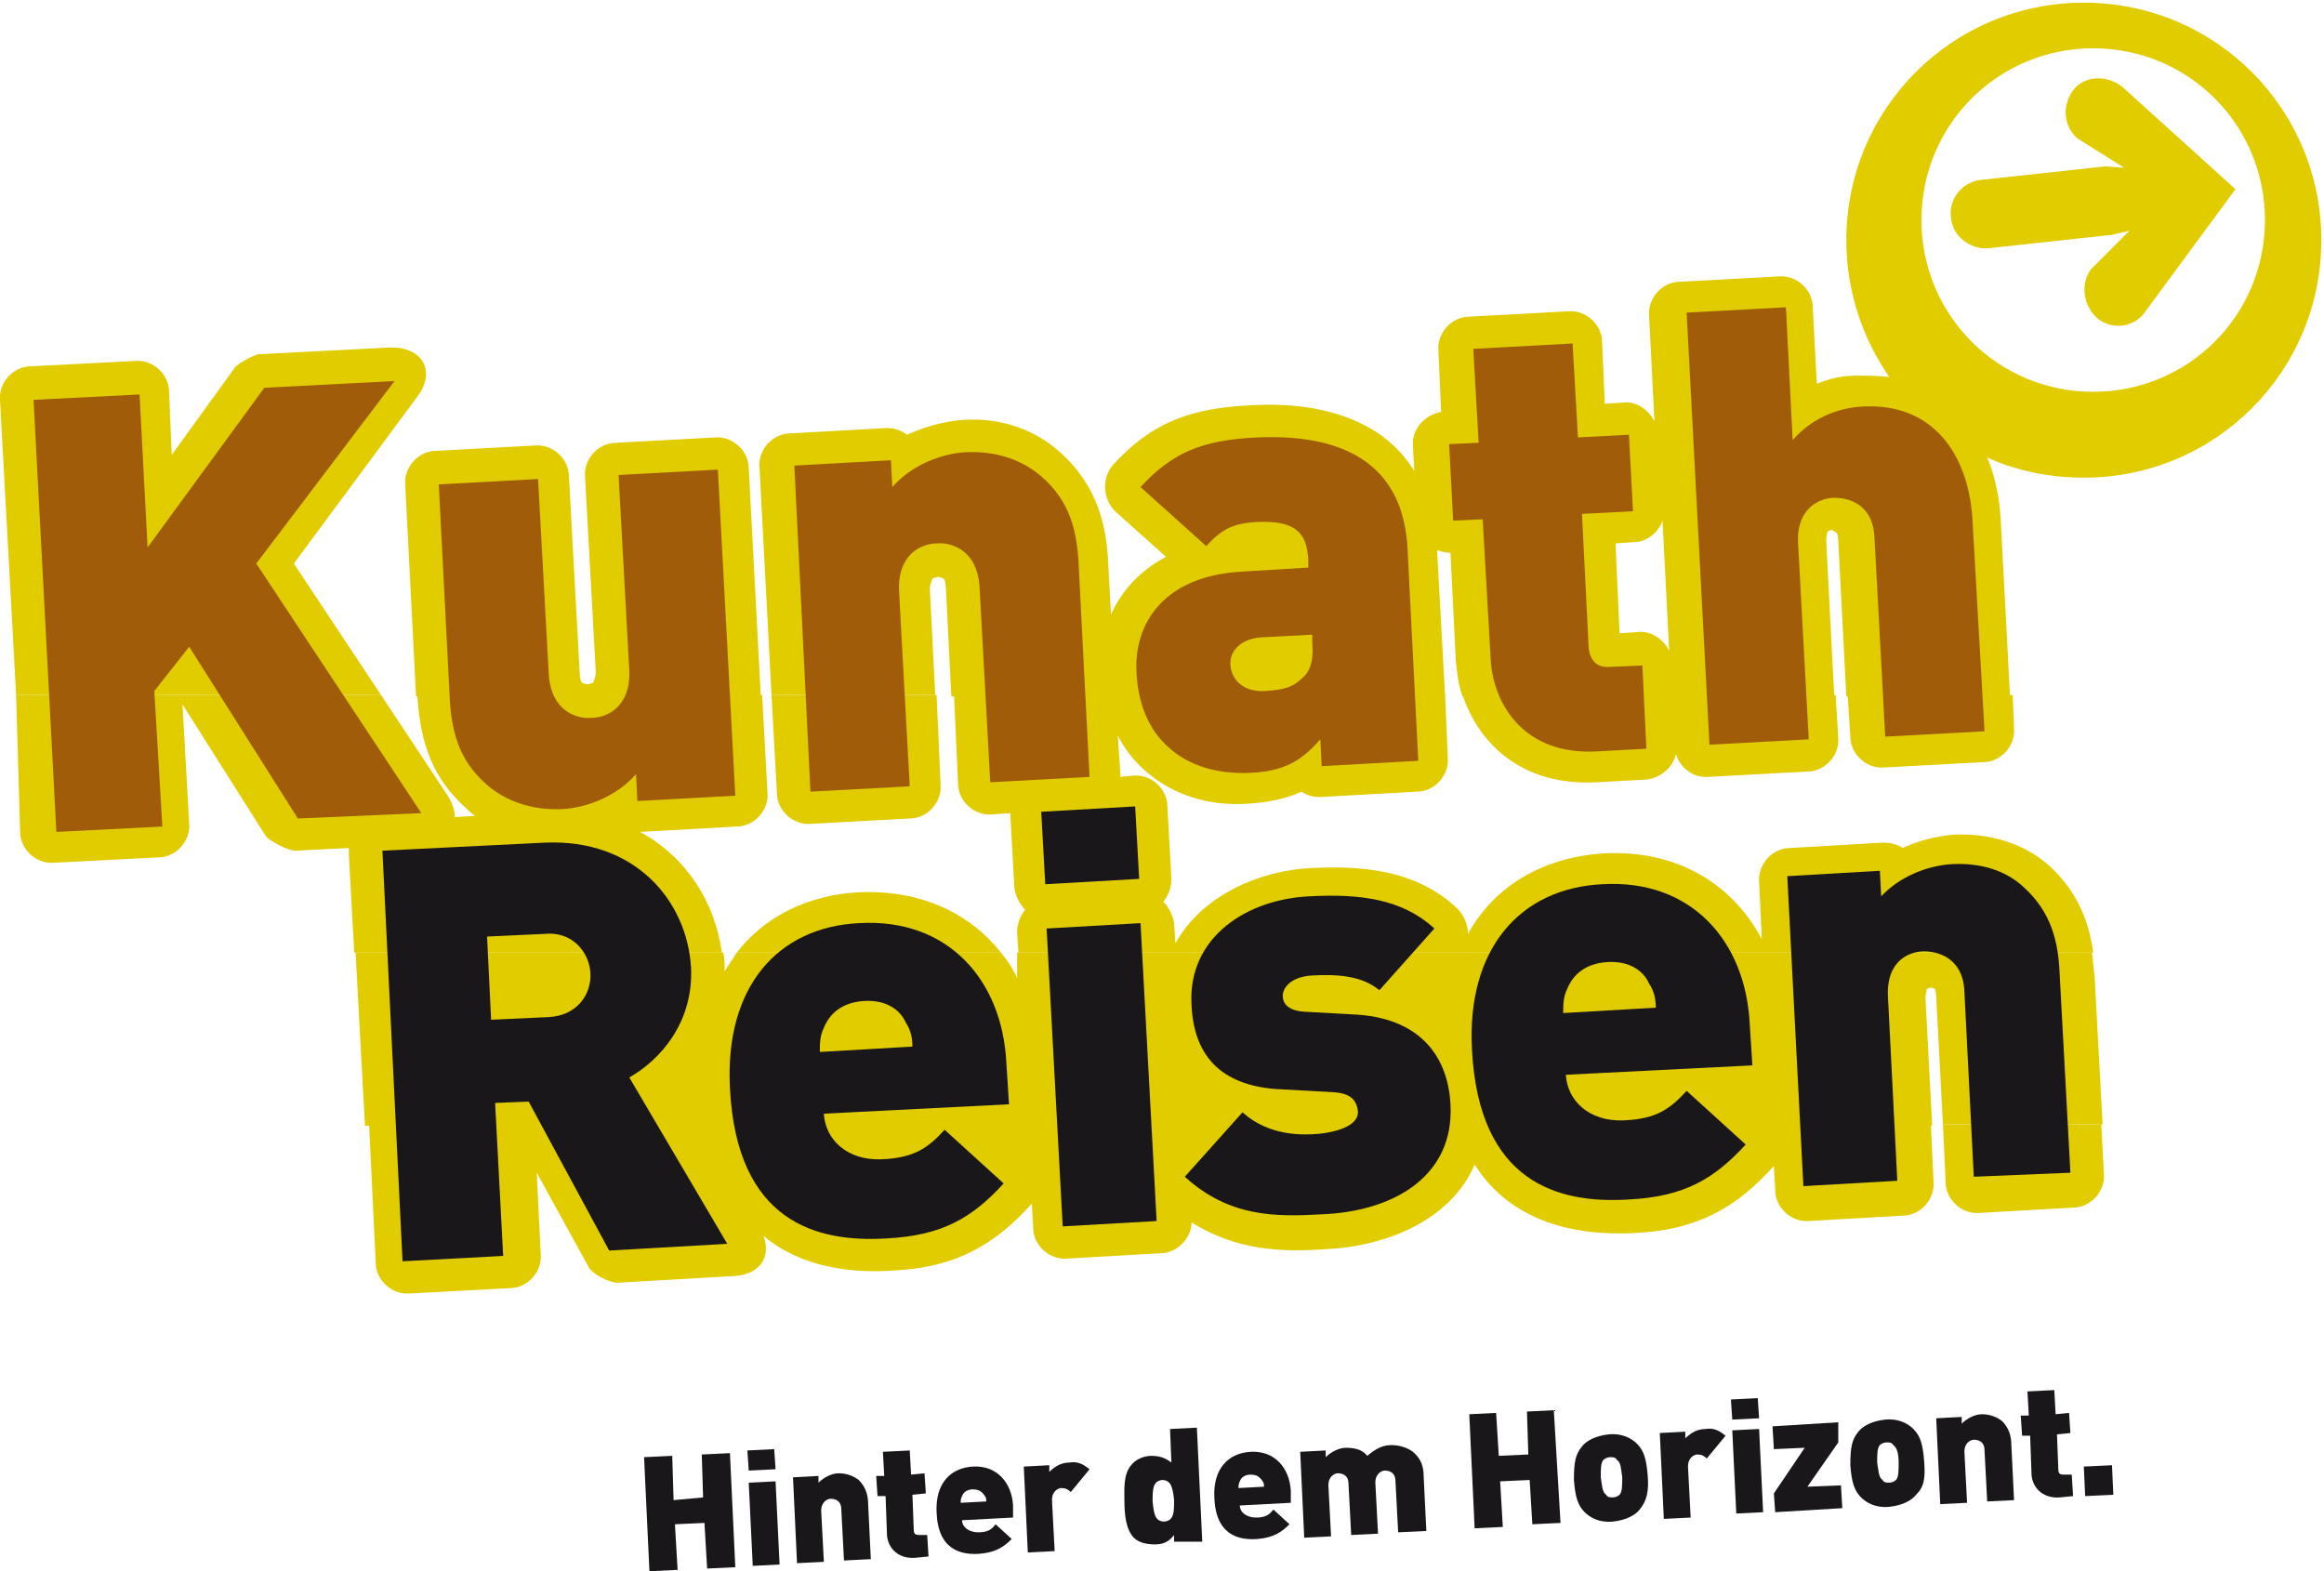 <?xml version="1.0" encoding="utf-8"?>
<!-- Generator: Adobe Illustrator 25.2.0, SVG Export Plug-In . SVG Version: 6.00 Build 0)  -->
<!DOCTYPE svg PUBLIC "-//W3C//DTD SVG 1.1//EN" "http://www.w3.org/Graphics/SVG/1.1/DTD/svg11.dtd">
<svg version="1.1" id="Ebene_1" xmlns:x="http://ns.adobe.com/Extensibility/1.0/" xmlns:i="http://ns.adobe.com/AdobeIllustrator/10.0/" xmlns:graph="http://ns.adobe.com/Graphs/1.0/"
	 xmlns="http://www.w3.org/2000/svg" xmlns:xlink="http://www.w3.org/1999/xlink" x="0px" y="0px" viewBox="0 0 173.2 117.1"
	 style="enable-background:new 0 0 173.2 117.1;" xml:space="preserve">
<style type="text/css">
	.st0{fill:#E1CC00;}
	.st1{fill-rule:evenodd;clip-rule:evenodd;fill:#E1CC00;}
	.st2{fill-rule:evenodd;clip-rule:evenodd;fill:#1A171B;}
	.st3{fill:#1A171B;}
	.st4{fill:#A05C08;}
	.st5{fill-rule:evenodd;clip-rule:evenodd;fill:#A05C08;}
</style>
<g>
	<path class="st0" d="M130,82l1.9,1.7l0-2.1c-0.3,0.2-0.7,0.3-1,0.3 M107.5,75.7c0.1-1.6,0.5-3,1-4.3l-2.8,3.1
		C106.4,74.8,107,75.2,107.5,75.7z M88.3,84.4l1.8-2c-0.8-0.5-1.5-1.1-2-1.9L88.3,84.4z M76.6,86.7l-0.1-2.2c-0.3,0.2-0.7,0.3-1,0.3
		l-0.9,0l1.9,1.7L76.6,86.7z M52.6,85.2c-0.3-1.1-0.4-2.4-0.5-3.8c0-0.8,0-1.6,0-2.4c-0.6,0.8-1.2,1.5-1.9,2.1L52.6,85.2z
		 M40.7,72.1l-1.9,0.1l0.1,1.4l1.9-0.1c0.7,0,0.8-0.4,0.8-0.7C41.6,72.4,41.4,72,40.7,72.1z"/>
	<path class="st1" d="M156.6,83.8l0.2,3.7c0.1,1.3-1,2.5-2.3,2.5l-7,0.4c-1.3,0.1-2.5-1-2.5-2.3l-0.2-4.3 M143.9,83.8l0.2,4.3
		c0.1,1.3-1,2.5-2.3,2.5l-7,0.4c-1.3,0.1-2.5-1-2.5-2.3l-0.1-1.8c-2.7,3-5.6,4.8-10.5,5c-4.1,0.2-9-0.7-11.8-5.1
		c-1.8,4.2-6.7,6.1-11.1,6.3c-3,0.2-6.5,0.2-10-2c0,1.2-1.1,2.3-2.3,2.3l-7,0.4c-1.3,0.1-2.5-1-2.5-2.3l-0.1-1.8
		c-2.7,3-5.6,4.8-10.5,5c-3.1,0.2-6.8-0.3-9.5-2.6c0.6,1.6-0.3,2.9-2.2,3l-8.7,0.5c-0.6,0-2-0.7-2.2-1.3l-3.8-6.9l0.3,6.1
		c0.1,1.3-1,2.5-2.3,2.5l-7.5,0.4c-1.3,0.1-2.5-1-2.5-2.3l-0.5-10.5H143.9z"/>
	<path class="st1" d="M53.9,71c0.1,0.4,0.1,0.7,0.1,1.1l0,0.3c0.3-0.5,0.6-0.9,0.9-1.4l19.7,0c0.5,0.6,0.9,1.2,1.2,1.9L75.8,71h80.1
		c0.1,0.6,0.1,1.1,0.2,1.7l0.6,11.1h-11.9l-0.5-9.5c0-0.4-0.1-0.6-0.1-0.6c0,0-0.2-0.1-0.3-0.1c-0.1,0-0.2,0.1-0.3,0.1
		c0,0.1-0.1,0.3-0.1,0.7l0.5,9.5H27.2L26.5,71"/>
	<path class="st1" d="M54.9,71c2.1-2.7,5.3-4.3,9.1-4.5c4.7-0.2,8.3,1.6,10.6,4.5 M150,51.8l0.1,2.5c0.1,1.3-1,2.5-2.3,2.5l-7.4,0.4
		c-1.3,0.1-2.5-1-2.5-2.3l-0.2-3.1H150z M136.8,51.8L137,55c0.1,1.3-1,2.5-2.3,2.5l-7.4,0.4c-1.1,0.1-2.1-0.7-2.4-1.7
		c-0.2,1-1.2,1.8-2.2,1.9l-3.7,0.2c-5.6,0.3-8.8-2.9-10-6.5L136.8,51.8z M107.7,51.8l0.2,4.7c0.1,1.3-1,2.5-2.3,2.5l-7.2,0.4
		c-0.5,0-1-0.1-1.4-0.4c-1.1,0.5-2.4,0.8-4,0.9c-3,0.2-5.7-0.7-7.7-2.5c-0.8-0.7-1.5-1.6-2-2.6l0.2,2.9l0,0.2l1-0.1
		c1.3-0.1,2.5,1,2.5,2.3l0.3,5.4c0,0.6-0.2,1.2-0.6,1.7c0.4,0.4,0.7,1,0.8,1.6l0.1,1.5c2-3.6,6.3-5.4,10-5.6c3.9-0.2,7.9,0.1,11,3
		c0.5,0.5,0.8,1.2,0.8,1.9c2-3.6,5.6-5.7,10.1-6c5.6-0.3,9.7,2.4,11.8,6.4l-0.2-4.3c-0.1-1.3,1-2.5,2.3-2.5l6.9-0.4
		c0.5,0,1.1,0.1,1.5,0.4c1.3-0.6,2.6-0.9,3.9-1c2.7-0.1,5.2,0.7,7,2.3c2.2,2,3,4.3,3.3,6.5l-80.1,0l-0.1-1.5c0-0.6,0.2-1.2,0.6-1.7
		c-0.4-0.4-0.7-1-0.8-1.6l-0.3-5.4l0-0.2l-1.4,0.1c-1.3,0.1-2.5-1-2.5-2.3l-0.3-6.6H107.7z M69.8,51.8l0.3,6.7
		c0.1,1.3-1,2.5-2.3,2.5l-7.4,0.4c-1.3,0.1-2.5-1-2.5-2.3l-0.4-7.3H69.8z M28.4,51.8l4.9,7.4c0.4,0.6,0.6,1.2,0.6,1.7l1.5-0.1
		c-0.3-0.2-0.5-0.4-0.7-0.6c-2.9-2.6-3.4-5.6-3.6-8.4l25.7,0l0.4,7.3c0.1,1.3-1,2.5-2.3,2.5L47.7,62c3.5,1.9,5.6,5.3,6.1,9l-27.4,0
		l-0.4-7.3c0-0.2,0-0.3,0-0.5l-4,0.2c-0.5,0-1.9-0.7-2.2-1.1l-6.2-9.8l0.5,8.9c0.1,1.3-1,2.5-2.3,2.5l-7.8,0.4
		c-1.3,0.1-2.5-1-2.5-2.3L1.2,51.8H28.4z"/>
	<path class="st1" d="M143.2,16.4c0-7.1,5.7-12.8,12.8-12.8c7.1,0,12.8,5.7,12.8,12.8c0,7.1-5.7,12.8-12.8,12.8
		C148.9,29.2,143.2,23.5,143.2,16.4 M123.9,38.8c-0.3,0.9-1.2,1.6-2.1,1.6l-1.4,0.1l0.3,6.7l1.4-0.1c1-0.1,1.9,0.6,2.3,1.4
		L123.9,38.8z M57.5,51.8l-0.9-17c-0.1-1.3,1-2.5,2.3-2.5l7.2-0.4c0.6,0,1.1,0.2,1.5,0.5c1.3-0.6,2.8-1,4.1-1.1
		c2.9-0.2,5.4,0.7,7.3,2.4c2.9,2.6,3.5,5.7,3.6,8.5l0.2,3.6c0.8-1.8,2.2-3.3,4.1-4.3l-3.8-3.4c-0.9-0.9-1-2.4-0.2-3.4
		c2.9-3.2,5.8-4.3,10.4-4.5c5.5-0.3,9.9,1.3,12.1,4.9l-0.1-1.9c-0.1-1.2,0.9-2.3,2.1-2.5l-0.2-4.6c-0.1-1.3,1-2.5,2.3-2.5l7.4-0.4
		c1.3-0.1,2.5,1,2.5,2.3l0.2,4.6l1.4-0.1c1-0.1,1.9,0.6,2.3,1.4l-0.4-7.9c-0.1-1.3,1-2.5,2.3-2.5l7.4-0.4c1.3-0.1,2.5,1,2.5,2.3
		l0.3,5.7c1-0.4,1.9-0.6,2.9-0.6c0.9,0,1.7,0,2.5,0.1c-2-2.9-3.2-6.4-3.2-10.2c0-9.8,7.9-17.7,17.7-17.7c9.8,0,17.7,7.9,17.7,17.7
		c0,9.8-7.9,17.7-17.7,17.7c-2.5,0-5-0.5-7.2-1.5c0.6,1.4,0.9,3,1,4.5l0.7,13.3h-12.2l-0.6-11.6c0-0.4-0.1-0.5-0.1-0.6
		c-0.1,0-0.3-0.2-0.4-0.2c-0.1,0-0.2,0.1-0.3,0.1c0,0.1-0.1,0.3-0.1,0.7l0.6,11.6H109c-0.3-0.8-0.4-1.7-0.5-2.6l-0.4-8.1
		c-0.3,0-0.7-0.1-1-0.2l0.6,10.9H70.9l-0.4-8c0-0.4-0.1-0.6-0.1-0.7c-0.1-0.1-0.3-0.2-0.5-0.2c-0.1,0-0.3,0.1-0.4,0.1
		c0,0.1-0.2,0.4-0.2,0.8l0.4,7.9H57.5z M31,51.8C31,51.8,31,51.7,31,51.8l-0.8-15.7c-0.1-1.3,1-2.5,2.3-2.5l7.4-0.4
		c1.3-0.1,2.5,1,2.5,2.3l0.8,14.6c0,0.4,0.1,0.6,0.1,0.7c0.1,0.1,0.3,0.2,0.5,0.2c0.1,0,0.3-0.1,0.4-0.1c0-0.1,0.2-0.4,0.2-0.8
		l-0.8-14.6c-0.1-1.3,1-2.5,2.3-2.5l7.4-0.4c1.3-0.1,2.5,1,2.5,2.3l0.9,17H31z M1.2,51.8L0,29.8c-0.1-1.3,1-2.5,2.3-2.5l7.8-0.4
		c1.3-0.1,2.5,1,2.5,2.3l0.2,4.7l4.7-6.5c0.2-0.3,1.5-1,1.8-1l9.7-0.5c2.5-0.1,3.6,1.8,2,3.8L21.9,42l6.5,9.8H1.2z"/>
	<path class="st2" d="M44,72.5c0.1,1.6-1,3.2-3.1,3.3l-4.3,0.2l-0.3-6.2l4.3-0.2C42.6,69.4,43.9,70.9,44,72.5 M54.2,92.7l-7.3-12.4
		c2.3-1.3,4.8-4.1,4.6-8.2c-0.3-5-4.2-9.6-10.9-9.3l-12.1,0.6L30,94l7.5-0.4l-0.6-11.4l2.5-0.1l6,11.1L54.2,92.7z"/>
	<path class="st2" d="M68,78l-6.9,0.4c0-0.6,0-1.2,0.3-1.8c0.4-1,1.3-1.9,3-2c1.7-0.1,2.7,0.7,3.1,1.6C67.9,76.8,68,77.4,68,78
		 M75.2,82.3l-0.2-3.1c-0.3-6.1-4.3-10.8-11-10.4C58,69.1,54,73.5,54.4,81.1c0.5,10,6.5,11.5,11.6,11.2c4.3-0.2,6.5-1.6,8.8-4.1
		l-4.4-4c-1.2,1.3-2.2,2.1-4.7,2.2c-2.6,0.1-4.2-1.5-4.3-3.4L75.2,82.3z"/>
	<path class="st2" d="M84.9,65.5l-0.3-5.4l-7,0.4l0.3,5.4 M86.2,91L85,68.8l-7,0.4l1.2,22.2L86.2,91z"/>
	<path class="st3" d="M108.1,82.3c-0.2-3.7-2.4-6.5-7.3-6.7l-3.6-0.2c-1.6-0.1-1.6-1-1.6-1.2c0-0.5,0.5-1.4,2.2-1.5
		c1.8-0.1,3.7,0,5,1.1l4.1-4.6c-2.4-2.2-5.5-2.6-9.3-2.4c-4.6,0.2-9.1,3-8.8,8.1c0.2,4.5,3,6.2,7,6.3l3.6,0.2
		c1.4,0.1,1.7,0.7,1.8,1.4c0.1,1.2-1.9,1.6-2.9,1.7c-1.2,0.1-3.7,0.2-5.7-1.6l-4.3,4.8c3.3,3,6.7,3,10.2,2.8
		C103.8,90.3,108.4,87.7,108.1,82.3"/>
	<path class="st2" d="M123.4,75.1l-6.9,0.4c0-0.6,0-1.2,0.3-1.8c0.4-1,1.3-1.9,3-2c1.7-0.1,2.7,0.7,3.1,1.6
		C123.3,73.9,123.4,74.5,123.4,75.1 M130.6,79.4l-0.2-3.1c-0.3-6.1-4.3-10.8-11-10.4c-6.1,0.3-10.1,4.8-9.7,12.3
		c0.5,10,6.5,11.5,11.6,11.2c4.3-0.2,6.5-1.6,8.8-4.1l-4.4-4c-1.2,1.3-2.2,2.1-4.7,2.2c-2.6,0.1-4.2-1.5-4.3-3.4L130.6,79.4z"/>
	<path class="st3" d="M154.3,87.4l-0.8-14.8c-0.1-2.4-0.6-4.6-2.7-6.5c-1.3-1.2-3.1-1.8-5.3-1.7c-1.8,0.1-3.9,0.9-5.3,2.4l-0.1-1.9
		l-6.9,0.4l1.2,23.1l7-0.4l-0.7-13.8c-0.1-2.7,1.7-3.3,2.7-3.3c0.9,0,2.9,0.4,3,3l0.7,13.8"/>
	<path class="st0" d="M166.6,14.1l-8.4-7.6c-1.1-0.9-2.7-0.9-3.6,0.1c-0.9,1.1-0.9,2.7,0.2,3.7l3.5,2.2l-1.4-0.1l-9.2,1
		c-1.4,0.1-2.5,1.4-2.3,2.8c0.1,1.4,1.4,2.4,2.8,2.3l9.2-1l1.3-0.3l-2.9,2.9c-0.8,1.2-0.5,2.8,0.6,3.7c1.1,0.8,2.7,0.6,3.5-0.6"/>
	<polyline class="st4" points="31.4,60.6 19.1,42 29.4,28.4 19.7,28.9 11,40.8 10.4,29.4 2.5,29.8 4.2,62 12.1,61.6 11.5,51.5 
		14.1,48.2 22.2,61 	"/>
	<path class="st4" d="M54.8,59.3L53.5,35l-7.4,0.4l0.8,14.6c0.1,2.8-1.8,3.5-2.8,3.5c-1,0.1-3-0.4-3.2-3.2l-0.8-14.6l-7.4,0.4
		l0.8,15.6c0.1,2.6,0.6,4.9,2.8,6.8c1.4,1.2,3.3,1.9,5.6,1.8c1.9-0.1,4.1-1,5.5-2.6l0.1,2"/>
	<path class="st4" d="M81.2,57.9l-0.8-15.6c-0.1-2.6-0.6-4.9-2.8-6.8c-1.4-1.2-3.3-1.9-5.6-1.8c-1.9,0.1-4.1,1-5.5,2.6l-0.1-2
		l-7.2,0.4L60.4,59l7.4-0.4l-0.8-14.6c-0.1-2.8,1.8-3.5,2.8-3.5c1-0.1,3,0.4,3.2,3.2l0.8,14.6"/>
	<path class="st5" d="M97.8,47.9c0.1,1.2-0.1,2-0.6,2.5c-0.8,0.8-1.4,1-2.9,1.1c-1.6,0.1-2.5-0.8-2.6-1.9c-0.1-1.1,0.8-2,2.3-2.1
		l3.8-0.2 M105.7,56.7l-0.8-15.8c-0.3-5.9-4.2-8.6-11.2-8.3c-4.1,0.2-6.3,1.1-8.7,3.7l4.9,4.4c1.1-1.2,1.9-1.7,3.8-1.8
		c2.6-0.1,3.7,0.6,3.8,2.8l0,0.6l-4.9,0.3c-5.8,0.3-8.1,3.8-7.9,7.5c0.1,2.3,0.9,4.3,2.4,5.6c1.4,1.3,3.5,2,6,1.9
		c2.6-0.1,3.9-0.9,5.3-2.5l0.1,2L105.7,56.7z"/>
	<path class="st4" d="M122.7,55.8l-0.3-6.2l-2.4,0.1c-1,0.1-1.5-0.5-1.6-1.4l-0.5-10l3.8-0.2l-0.3-5.7l-3.8,0.2l-0.4-7l-7.4,0.4
		l0.4,7l-2.2,0.1l0.3,5.7l2.2-0.1l0.6,10.5c0.2,3.3,2.5,7.1,7.9,6.8"/>
	<path class="st4" d="M147.9,54.5L147,38.7c-0.3-4.9-3-8.7-8.2-8.4c-1.9,0.1-3.8,0.9-5.2,2.5l-0.5-9.9l-7.4,0.4l1.7,32.2l7.4-0.4
		L134,40.4c-0.1-2.6,1.7-3.3,2.7-3.3c1,0,2.9,0.4,3,3l0.8,14.8"/>
</g>
<g>
	<polyline class="st3" points="54.8,116.8 54.4,108.3 52.3,108.4 52.4,111.6 50.2,111.8 50.1,108.5 48,108.6 48.4,117.1 50.5,117 
		50.3,113.6 52.5,113.5 52.7,116.9 	"/>
	<path class="st2" d="M57.8,109.5l-0.1-1.5l-2,0.1l0.1,1.5 M58.1,116.6l-0.3-6.2l-2,0.1l0.3,6.2L58.1,116.6z"/>
	<path class="st3" d="M64.9,116.2l-0.2-4.1c0-0.7-0.2-1.3-0.7-1.8c-0.4-0.3-0.9-0.5-1.5-0.5c-0.5,0-1.1,0.3-1.5,0.7l0-0.5l-1.9,0.1
		l0.3,6.4l2-0.1l-0.2-3.8c0-0.7,0.5-0.9,0.7-0.9c0.3,0,0.8,0.1,0.8,0.8l0.2,3.8"/>
	<path class="st3" d="M69.2,116l-0.1-1.6l-0.6,0c-0.3,0-0.4-0.1-0.4-0.4l-0.1-2.6l1-0.1l-0.1-1.5l-1,0.1l-0.1-1.8l-2,0.1l0.1,1.8
		l-0.6,0l0.1,1.5l0.6,0l0.1,2.8c0,0.9,0.7,1.9,2.1,1.8"/>
	<path class="st2" d="M73.5,111.9l-1.9,0.1c0-0.2,0-0.3,0.1-0.5c0.1-0.3,0.4-0.5,0.8-0.5c0.5,0,0.7,0.2,0.9,0.5
		C73.5,111.6,73.5,111.7,73.5,111.9 M75.5,113.1l0-0.9c-0.1-1.7-1.2-3-3-2.9c-1.7,0.1-2.8,1.3-2.7,3.4c0.1,2.8,1.8,3.2,3.2,3.1
		c1.2-0.1,1.8-0.5,2.4-1.1l-1.2-1.1c-0.3,0.4-0.6,0.6-1.3,0.6c-0.7,0-1.2-0.4-1.2-0.9L75.5,113.1z"/>
	<path class="st3" d="M81.2,109.5c-0.5-0.4-0.9-0.6-1.5-0.5c-0.7,0-1.2,0.4-1.5,0.7l0-0.5l-1.9,0.1l0.3,6.4l2-0.1l-0.2-3.8
		c0-0.7,0.5-0.9,0.7-0.9c0.3,0,0.5,0.1,0.7,0.3"/>
	<path class="st2" d="M87.5,111.8c0,0.9,0,1.5-0.7,1.6c-0.7,0-0.8-0.5-0.9-1.5c0-0.9,0-1.5,0.7-1.6
		C87.3,110.3,87.4,110.9,87.5,111.8 M89.6,114.9l-0.4-8.5l-2,0.1l0.1,2.5c-0.4-0.3-0.8-0.5-1.5-0.5c-0.6,0-1.2,0.3-1.5,0.7
		c-0.6,0.7-0.5,1.8-0.5,2.7c0,0.9,0.1,2.1,0.7,2.7c0.4,0.4,1,0.5,1.6,0.5c0.7,0,1.1-0.3,1.4-0.7l0,0.5L89.6,114.9z"/>
	<path class="st2" d="M94.2,110.8l-1.9,0.1c0-0.2,0-0.3,0.1-0.5c0.1-0.3,0.4-0.5,0.8-0.5c0.5,0,0.7,0.2,0.9,0.5
		C94.2,110.5,94.2,110.7,94.2,110.8 M96.2,112l0-0.9c-0.1-1.7-1.2-3-3-2.9c-1.7,0.1-2.8,1.3-2.7,3.4c0.1,2.8,1.8,3.2,3.2,3.1
		c1.2-0.1,1.8-0.5,2.4-1.1l-1.2-1.1c-0.3,0.4-0.6,0.6-1.3,0.6c-0.7,0-1.2-0.4-1.2-0.9L96.2,112z"/>
	<path class="st3" d="M106.3,114.1l-0.2-4.1c0-0.7-0.2-1.3-0.8-1.8c-0.4-0.3-1-0.5-1.6-0.5c-0.7,0-1.2,0.3-1.8,0.8
		c-0.4-0.5-1-0.6-1.6-0.6c-0.5,0-1.1,0.3-1.5,0.7l0-0.5l-1.9,0.1l0.3,6.4l2-0.1l-0.2-3.8c0-0.7,0.5-0.9,0.7-0.9
		c0.3,0,0.8,0.1,0.8,0.8l0.2,3.8l2-0.1l-0.2-3.8c0-0.7,0.5-0.9,0.7-0.9c0.3,0,0.8,0.1,0.8,0.8l0.2,3.8"/>
	<polyline class="st3" points="116.3,113.5 115.8,105.1 113.8,105.2 113.9,108.4 111.7,108.5 111.5,105.3 109.5,105.4 109.9,113.9 
		112,113.8 111.8,110.4 114,110.3 114.2,113.6 	"/>
	<path class="st2" d="M120.9,110.1c0,0.6,0,1.1-0.2,1.3c-0.1,0.1-0.3,0.2-0.5,0.2c-0.2,0-0.4,0-0.5-0.2c-0.3-0.2-0.3-0.7-0.4-1.3
		c0-0.6,0-1.1,0.2-1.3c0.1-0.1,0.3-0.2,0.5-0.2c0.2,0,0.4,0,0.5,0.2C120.8,109,120.8,109.4,120.9,110.1 M122.8,110
		c-0.1-1.3-0.3-1.9-0.8-2.4c-0.4-0.4-1.1-0.8-2.1-0.7c-1,0.1-1.7,0.5-2,0.9c-0.5,0.6-0.6,1.2-0.6,2.5c0.1,1.3,0.3,1.9,0.8,2.4
		c0.4,0.4,1.1,0.8,2.1,0.7c1-0.1,1.7-0.5,2-0.9C122.7,111.9,122.9,111.2,122.8,110z"/>
	<path class="st3" d="M128.6,107c-0.5-0.4-0.9-0.6-1.5-0.5c-0.7,0-1.2,0.4-1.5,0.7l0-0.5l-1.9,0.1l0.3,6.4l2-0.1l-0.2-3.8
		c0-0.7,0.5-0.9,0.7-0.9c0.3,0,0.5,0.1,0.7,0.3"/>
	<path class="st2" d="M131.1,105.7l-0.1-1.5l-2,0.1l0.1,1.5 M131.4,112.7l-0.3-6.2l-2,0.1l0.3,6.2L131.4,112.7z"/>
	<polyline class="st3" points="137.3,112.4 137.2,110.7 134.7,110.8 137,107.5 137,106 132.1,106.3 132.2,108 134.5,107.9 
		132.2,111.3 132.3,112.7 	"/>
	<path class="st2" d="M141.5,109c0,0.6,0,1.1-0.2,1.3c-0.1,0.1-0.3,0.2-0.5,0.2c-0.2,0-0.4,0-0.5-0.2c-0.3-0.2-0.3-0.7-0.4-1.3
		c0-0.6,0-1.1,0.2-1.3c0.1-0.1,0.3-0.2,0.5-0.2c0.2,0,0.4,0,0.5,0.2C141.4,107.9,141.5,108.4,141.5,109 M143.4,108.9
		c-0.1-1.3-0.3-1.9-0.8-2.4c-0.4-0.4-1.1-0.8-2.1-0.7c-1,0.1-1.7,0.5-2,0.9c-0.5,0.6-0.6,1.2-0.6,2.5c0.1,1.3,0.3,1.9,0.8,2.4
		c0.4,0.4,1.1,0.8,2.1,0.7c1-0.1,1.7-0.5,2-0.9C143.4,110.8,143.5,110.2,143.4,108.9z"/>
	<path class="st3" d="M150.1,111.8l-0.2-4.1c0-0.7-0.2-1.3-0.7-1.8c-0.4-0.3-0.9-0.5-1.5-0.5c-0.5,0-1.1,0.3-1.5,0.7l0-0.5l-1.9,0.1
		l0.3,6.4l2-0.1l-0.2-3.8c0-0.7,0.5-0.9,0.7-0.9c0.3,0,0.8,0.1,0.8,0.8l0.2,3.8"/>
	<path class="st3" d="M154.5,111.5l-0.1-1.6l-0.6,0c-0.3,0-0.4-0.1-0.4-0.4l-0.1-2.6l1-0.1l-0.1-1.5l-1,0.1l-0.1-1.8l-2,0.1l0.1,1.8
		l-0.6,0l0.1,1.5l0.6,0l0.1,2.8c0,0.9,0.7,1.9,2.1,1.8"/>
	<polyline class="st3" points="157.5,111.4 157.4,109.2 155.3,109.3 155.4,111.5 	"/>
</g>
</svg>
